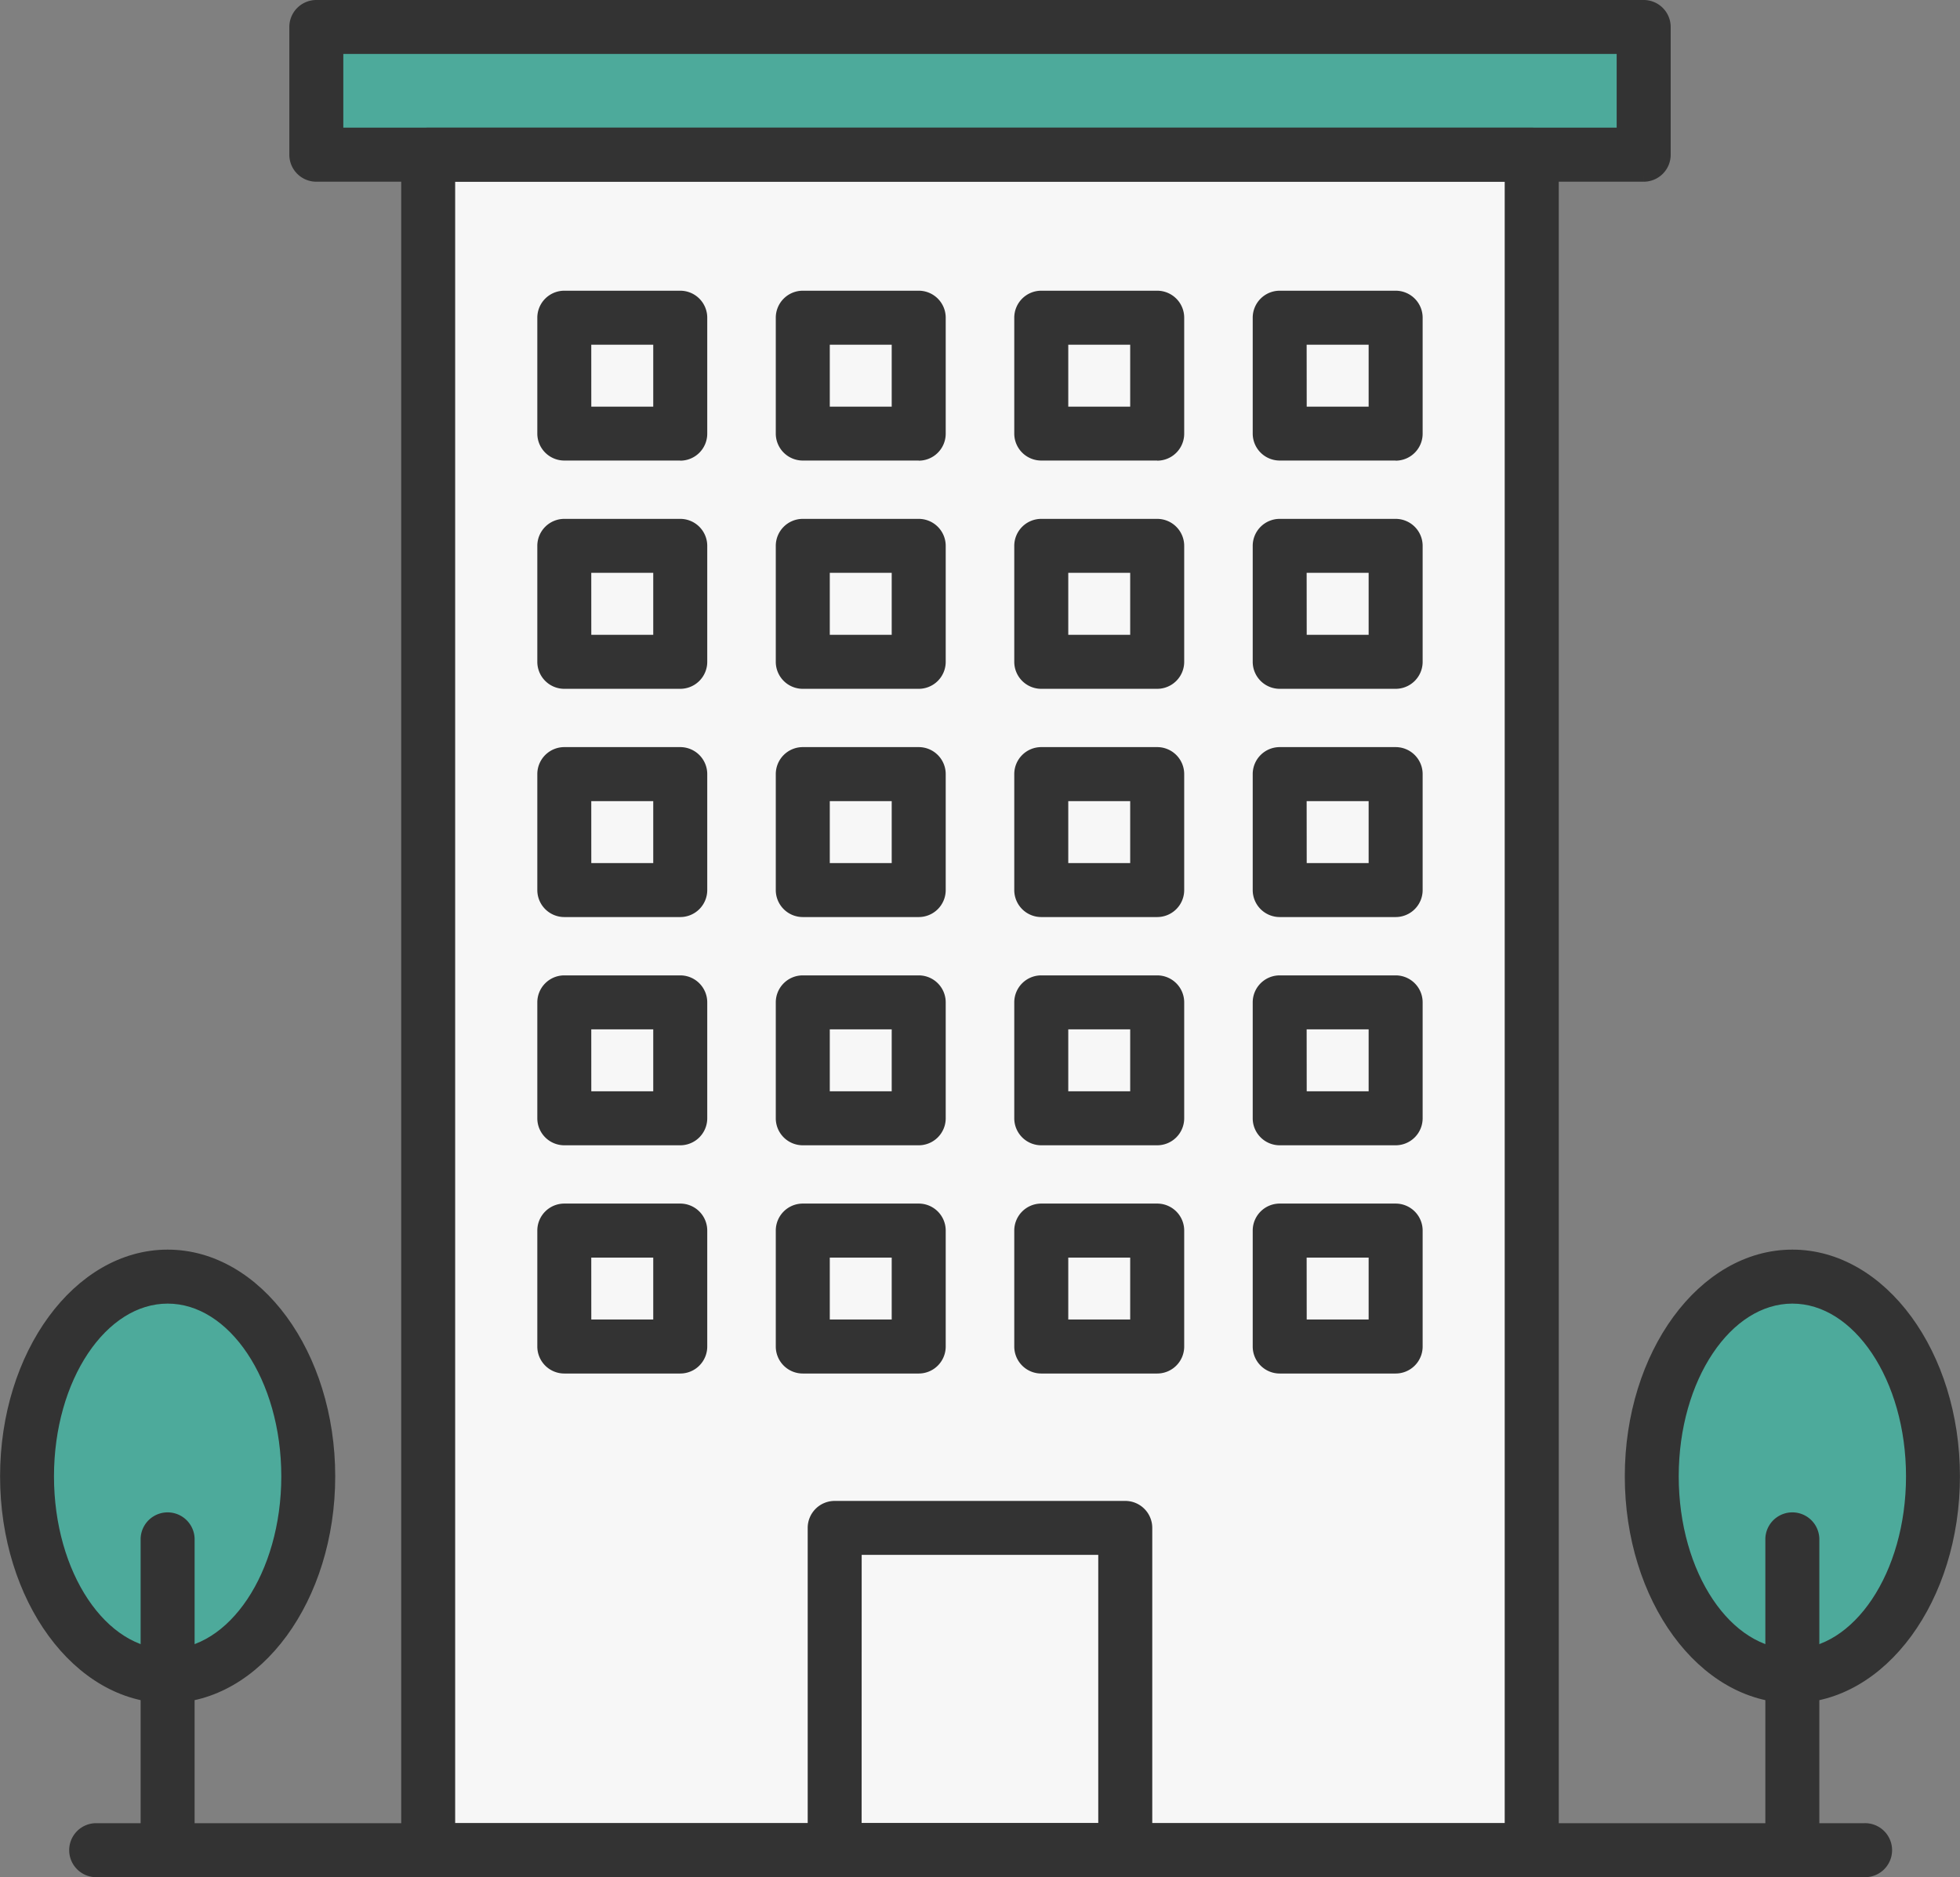 <svg xmlns="http://www.w3.org/2000/svg" width="102.929" height="98.574" viewBox="0 0 102.929 98.574">
  <rect x="0" y="0" width="102.929" height="98.574" fill="#808080" stroke="none"/>
  <g id="Group_55242" data-name="Group 55242" transform="translate(0.3 0.3)">
    <rect id="Rectangle_555" data-name="Rectangle 555" width="70.808" height="7.225" transform="translate(15.625 0.443)" fill="#4daa9b"/>
    <rect id="Rectangle_556" data-name="Rectangle 556" width="57.802" height="88.149" transform="translate(22.85 7.669)" fill="#f7f7f7"/>
    <g id="Group_55239" data-name="Group 55239" transform="translate(0 0)">
      <g id="Group_55236" data-name="Group 55236" transform="translate(0)">
        <ellipse id="Ellipse_50" data-name="Ellipse 50" cx="7.225" cy="10.115" rx="7.225" ry="10.115" transform="translate(1.174 66.916)" fill="#4daa9b"/>
        <ellipse id="Ellipse_51" data-name="Ellipse 51" cx="7.225" cy="10.115" rx="7.225" ry="10.115" transform="translate(86.433 66.916)" fill="#4daa9b"/>
        <path id="Path_1369" data-name="Path 1369" d="M613.142,1221.481H520.249a1.118,1.118,0,0,1,0-2.235h92.893a1.118,1.118,0,1,1,0,2.235" transform="translate(-515.531 -1123.507)" fill="#333" stroke="#333" stroke-width="0.6"/>
        <path id="Path_1371" data-name="Path 1371" d="M634.9,1195.072H619.64a1.118,1.118,0,0,1-1.117-1.118V1177.03a1.117,1.117,0,0,1,1.117-1.117H634.9a1.118,1.118,0,0,1,1.118,1.117v16.923a1.118,1.118,0,0,1-1.118,1.118m-14.145-2.236h13.027v-14.688H620.758Z" transform="translate(-576.107 -1097.097)" fill="#333" stroke="#333" stroke-width="0.6"/>
        <path id="Path_1372" data-name="Path 1372" d="M619.641,983.039H549.936a1.118,1.118,0,0,1-1.118-1.118v-6.706a1.118,1.118,0,0,1,1.118-1.118h69.706a1.118,1.118,0,0,1,1.118,1.118v6.706a1.118,1.118,0,0,1-1.118,1.118M551.053,980.8h67.47v-4.471h-67.47Z" transform="translate(-533.624 -974.097)" fill="#333" stroke="#333" stroke-width="0.6"/>
        <path id="Path_1373" data-name="Path 1373" d="M748.42,1195.628a1.118,1.118,0,0,1-1.118-1.118v-16.022a1.118,1.118,0,0,1,2.235,0v16.022a1.118,1.118,0,0,1-1.118,1.118" transform="translate(-654.595 -1097.986)" fill="#333" stroke="#333" stroke-width="0.6"/>
        <path id="Path_1374" data-name="Path 1374" d="M736.894,1165.335c-4.688,0-8.5-5.207-8.5-11.606s3.815-11.606,8.5-11.606,8.5,5.206,8.5,11.606-3.815,11.606-8.5,11.606m0-20.977c-3.456,0-6.268,4.2-6.268,9.37s2.811,9.371,6.268,9.371,6.268-4.2,6.268-9.371-2.812-9.37-6.268-9.37" transform="translate(-643.068 -1076.503)" fill="#333" stroke="#333" stroke-width="0.6"/>
        <path id="Path_1375" data-name="Path 1375" d="M529.942,1195.628a1.118,1.118,0,0,1-1.118-1.118v-16.022a1.118,1.118,0,0,1,2.235,0v16.022a1.118,1.118,0,0,1-1.118,1.118" transform="translate(-521.439 -1097.986)" fill="#333" stroke="#333" stroke-width="0.6"/>
        <path id="Path_1376" data-name="Path 1376" d="M518.416,1165.335c-4.689,0-8.5-5.207-8.5-11.606s3.814-11.606,8.5-11.606,8.5,5.206,8.5,11.606-3.815,11.606-8.5,11.606m0-20.977c-3.456,0-6.269,4.2-6.269,9.37s2.812,9.371,6.269,9.371,6.268-4.2,6.268-9.371-2.811-9.37-6.268-9.37" transform="translate(-509.912 -1076.503)" fill="#333" stroke="#333" stroke-width="0.6"/>
        <path id="Path_1377" data-name="Path 1377" d="M589.373,1021.5h-6.088a1.118,1.118,0,0,1-1.118-1.118V1014.3a1.118,1.118,0,0,1,1.118-1.118h6.088a1.118,1.118,0,0,1,1.118,1.118v6.088a1.118,1.118,0,0,1-1.118,1.118m-4.971-2.235h3.853v-3.852H584.4Z" transform="translate(-553.95 -997.916)" fill="#333" stroke="#333" stroke-width="0.6"/>
        <path id="Path_1378" data-name="Path 1378" d="M621.44,1021.5h-6.088a1.118,1.118,0,0,1-1.118-1.118V1014.3a1.118,1.118,0,0,1,1.118-1.118h6.088a1.117,1.117,0,0,1,1.118,1.118v6.088a1.118,1.118,0,0,1-1.118,1.118m-4.97-2.235h3.852v-3.852H616.47Z" transform="translate(-573.494 -997.916)" fill="#333" stroke="#333" stroke-width="0.6"/>
        <path id="Path_1379" data-name="Path 1379" d="M653.508,1021.5h-6.088a1.118,1.118,0,0,1-1.118-1.118V1014.3a1.117,1.117,0,0,1,1.118-1.118h6.088a1.118,1.118,0,0,1,1.118,1.118v6.088a1.118,1.118,0,0,1-1.118,1.118m-4.97-2.235h3.852v-3.852h-3.852Z" transform="translate(-593.038 -997.916)" fill="#333" stroke="#333" stroke-width="0.6"/>
        <path id="Path_1380" data-name="Path 1380" d="M685.574,1021.5h-6.088a1.118,1.118,0,0,1-1.118-1.118V1014.3a1.118,1.118,0,0,1,1.118-1.118h6.088a1.117,1.117,0,0,1,1.118,1.118v6.088a1.118,1.118,0,0,1-1.118,1.118m-4.97-2.235h3.852v-3.852H680.6Z" transform="translate(-612.582 -997.916)" fill="#333" stroke="#333" stroke-width="0.6"/>
        <path id="Path_1381" data-name="Path 1381" d="M589.373,1052.19h-6.088a1.118,1.118,0,0,1-1.118-1.118v-6.088a1.118,1.118,0,0,1,1.118-1.118h6.088a1.118,1.118,0,0,1,1.118,1.118v6.088a1.118,1.118,0,0,1-1.118,1.118m-4.971-2.236h3.853V1046.1H584.4Z" transform="translate(-553.95 -1016.619)" fill="#333" stroke="#333" stroke-width="0.6"/>
        <path id="Path_1382" data-name="Path 1382" d="M621.44,1052.19h-6.088a1.118,1.118,0,0,1-1.118-1.118v-6.088a1.118,1.118,0,0,1,1.118-1.118h6.088a1.118,1.118,0,0,1,1.118,1.118v6.088a1.118,1.118,0,0,1-1.118,1.118m-4.97-2.236h3.852V1046.1H616.47Z" transform="translate(-573.494 -1016.619)" fill="#333" stroke="#333" stroke-width="0.6"/>
        <path id="Path_1383" data-name="Path 1383" d="M653.508,1052.19h-6.088a1.118,1.118,0,0,1-1.118-1.118v-6.088a1.118,1.118,0,0,1,1.118-1.118h6.088a1.118,1.118,0,0,1,1.118,1.118v6.088a1.118,1.118,0,0,1-1.118,1.118m-4.97-2.236h3.852V1046.1h-3.852Z" transform="translate(-593.038 -1016.619)" fill="#333" stroke="#333" stroke-width="0.6"/>
        <path id="Path_1384" data-name="Path 1384" d="M685.574,1052.19h-6.088a1.118,1.118,0,0,1-1.118-1.118v-6.088a1.118,1.118,0,0,1,1.118-1.118h6.088a1.118,1.118,0,0,1,1.118,1.118v6.088a1.118,1.118,0,0,1-1.118,1.118m-4.97-2.236h3.852V1046.1H680.6Z" transform="translate(-612.582 -1016.619)" fill="#333" stroke="#333" stroke-width="0.6"/>
        <path id="Path_1385" data-name="Path 1385" d="M589.373,1082.879h-6.088a1.118,1.118,0,0,1-1.118-1.118v-6.088a1.118,1.118,0,0,1,1.118-1.118h6.088a1.118,1.118,0,0,1,1.118,1.118v6.088a1.118,1.118,0,0,1-1.118,1.118m-4.971-2.235h3.853v-3.852H584.4Z" transform="translate(-553.95 -1035.323)" fill="#333" stroke="#333" stroke-width="0.6"/>
        <path id="Path_1386" data-name="Path 1386" d="M621.44,1082.879h-6.088a1.118,1.118,0,0,1-1.118-1.118v-6.088a1.118,1.118,0,0,1,1.118-1.118h6.088a1.118,1.118,0,0,1,1.118,1.118v6.088a1.117,1.117,0,0,1-1.118,1.118m-4.97-2.235h3.852v-3.852H616.47Z" transform="translate(-573.494 -1035.323)" fill="#333" stroke="#333" stroke-width="0.6"/>
        <path id="Path_1387" data-name="Path 1387" d="M653.508,1082.879h-6.088a1.117,1.117,0,0,1-1.118-1.118v-6.088a1.118,1.118,0,0,1,1.118-1.118h6.088a1.118,1.118,0,0,1,1.118,1.118v6.088a1.118,1.118,0,0,1-1.118,1.118m-4.97-2.235h3.852v-3.852h-3.852Z" transform="translate(-593.038 -1035.323)" fill="#333" stroke="#333" stroke-width="0.6"/>
        <path id="Path_1388" data-name="Path 1388" d="M685.574,1082.879h-6.088a1.118,1.118,0,0,1-1.118-1.118v-6.088a1.118,1.118,0,0,1,1.118-1.118h6.088a1.118,1.118,0,0,1,1.118,1.118v6.088a1.117,1.117,0,0,1-1.118,1.118m-4.97-2.235h3.852v-3.852H680.6Z" transform="translate(-612.582 -1035.323)" fill="#333" stroke="#333" stroke-width="0.6"/>
        <path id="Path_1389" data-name="Path 1389" d="M589.373,1113.569h-6.088a1.118,1.118,0,0,1-1.118-1.117v-6.088a1.118,1.118,0,0,1,1.118-1.117h6.088a1.118,1.118,0,0,1,1.118,1.117v6.088a1.118,1.118,0,0,1-1.118,1.117m-4.971-2.235h3.853v-3.852H584.4Z" transform="translate(-553.95 -1054.028)" fill="#333" stroke="#333" stroke-width="0.6"/>
        <path id="Path_1390" data-name="Path 1390" d="M621.44,1113.569h-6.088a1.118,1.118,0,0,1-1.118-1.117v-6.088a1.118,1.118,0,0,1,1.118-1.117h6.088a1.117,1.117,0,0,1,1.118,1.117v6.088a1.118,1.118,0,0,1-1.118,1.117m-4.97-2.235h3.852v-3.852H616.47Z" transform="translate(-573.494 -1054.028)" fill="#333" stroke="#333" stroke-width="0.6"/>
        <path id="Path_1391" data-name="Path 1391" d="M653.508,1113.569h-6.088a1.118,1.118,0,0,1-1.118-1.117v-6.088a1.117,1.117,0,0,1,1.118-1.117h6.088a1.118,1.118,0,0,1,1.118,1.117v6.088a1.118,1.118,0,0,1-1.118,1.117m-4.97-2.235h3.852v-3.852h-3.852Z" transform="translate(-593.038 -1054.028)" fill="#333" stroke="#333" stroke-width="0.6"/>
        <path id="Path_1392" data-name="Path 1392" d="M685.574,1113.569h-6.088a1.118,1.118,0,0,1-1.118-1.117v-6.088a1.118,1.118,0,0,1,1.118-1.117h6.088a1.117,1.117,0,0,1,1.118,1.117v6.088a1.118,1.118,0,0,1-1.118,1.117m-4.97-2.235h3.852v-3.852H680.6Z" transform="translate(-612.582 -1054.028)" fill="#333" stroke="#333" stroke-width="0.6"/>
        <path id="Path_1393" data-name="Path 1393" d="M589.373,1144.258h-6.088a1.118,1.118,0,0,1-1.118-1.118v-6.088a1.118,1.118,0,0,1,1.118-1.118h6.088a1.118,1.118,0,0,1,1.118,1.118v6.088a1.118,1.118,0,0,1-1.118,1.118m-4.971-2.236h3.853v-3.852H584.4Z" transform="translate(-553.95 -1072.732)" fill="#333" stroke="#333" stroke-width="0.6"/>
        <path id="Path_1394" data-name="Path 1394" d="M621.44,1144.258h-6.088a1.118,1.118,0,0,1-1.118-1.118v-6.088a1.118,1.118,0,0,1,1.118-1.118h6.088a1.118,1.118,0,0,1,1.118,1.118v6.088a1.118,1.118,0,0,1-1.118,1.118m-4.97-2.236h3.852v-3.852H616.47Z" transform="translate(-573.494 -1072.732)" fill="#333" stroke="#333" stroke-width="0.6"/>
        <path id="Path_1395" data-name="Path 1395" d="M653.508,1144.258h-6.088a1.118,1.118,0,0,1-1.118-1.118v-6.088a1.118,1.118,0,0,1,1.118-1.118h6.088a1.118,1.118,0,0,1,1.118,1.118v6.088a1.118,1.118,0,0,1-1.118,1.118m-4.97-2.236h3.852v-3.852h-3.852Z" transform="translate(-593.038 -1072.732)" fill="#333" stroke="#333" stroke-width="0.6"/>
        <path id="Path_1396" data-name="Path 1396" d="M685.574,1144.258h-6.088a1.118,1.118,0,0,1-1.118-1.118v-6.088a1.118,1.118,0,0,1,1.118-1.118h6.088a1.118,1.118,0,0,1,1.118,1.118v6.088a1.118,1.118,0,0,1-1.118,1.118m-4.97-2.236h3.852v-3.852H680.6Z" transform="translate(-612.582 -1072.732)" fill="#333" stroke="#333" stroke-width="0.6"/>
        <path id="Path_1428" data-name="Path 1428" d="M622.936,1082.537H564.985a1.118,1.118,0,0,1-1.118-1.118V992.387a1.117,1.117,0,0,1,1.118-1.118h57.952a1.118,1.118,0,0,1,1.118,1.118v89.033a1.118,1.118,0,0,1-1.118,1.118M566.1,1080.3h55.716V993.5H566.1Z" transform="translate(-542.797 -984.563)" fill="#333" stroke="#333" stroke-width="0.6"/>
      </g>
    </g>
  </g>
</svg>
